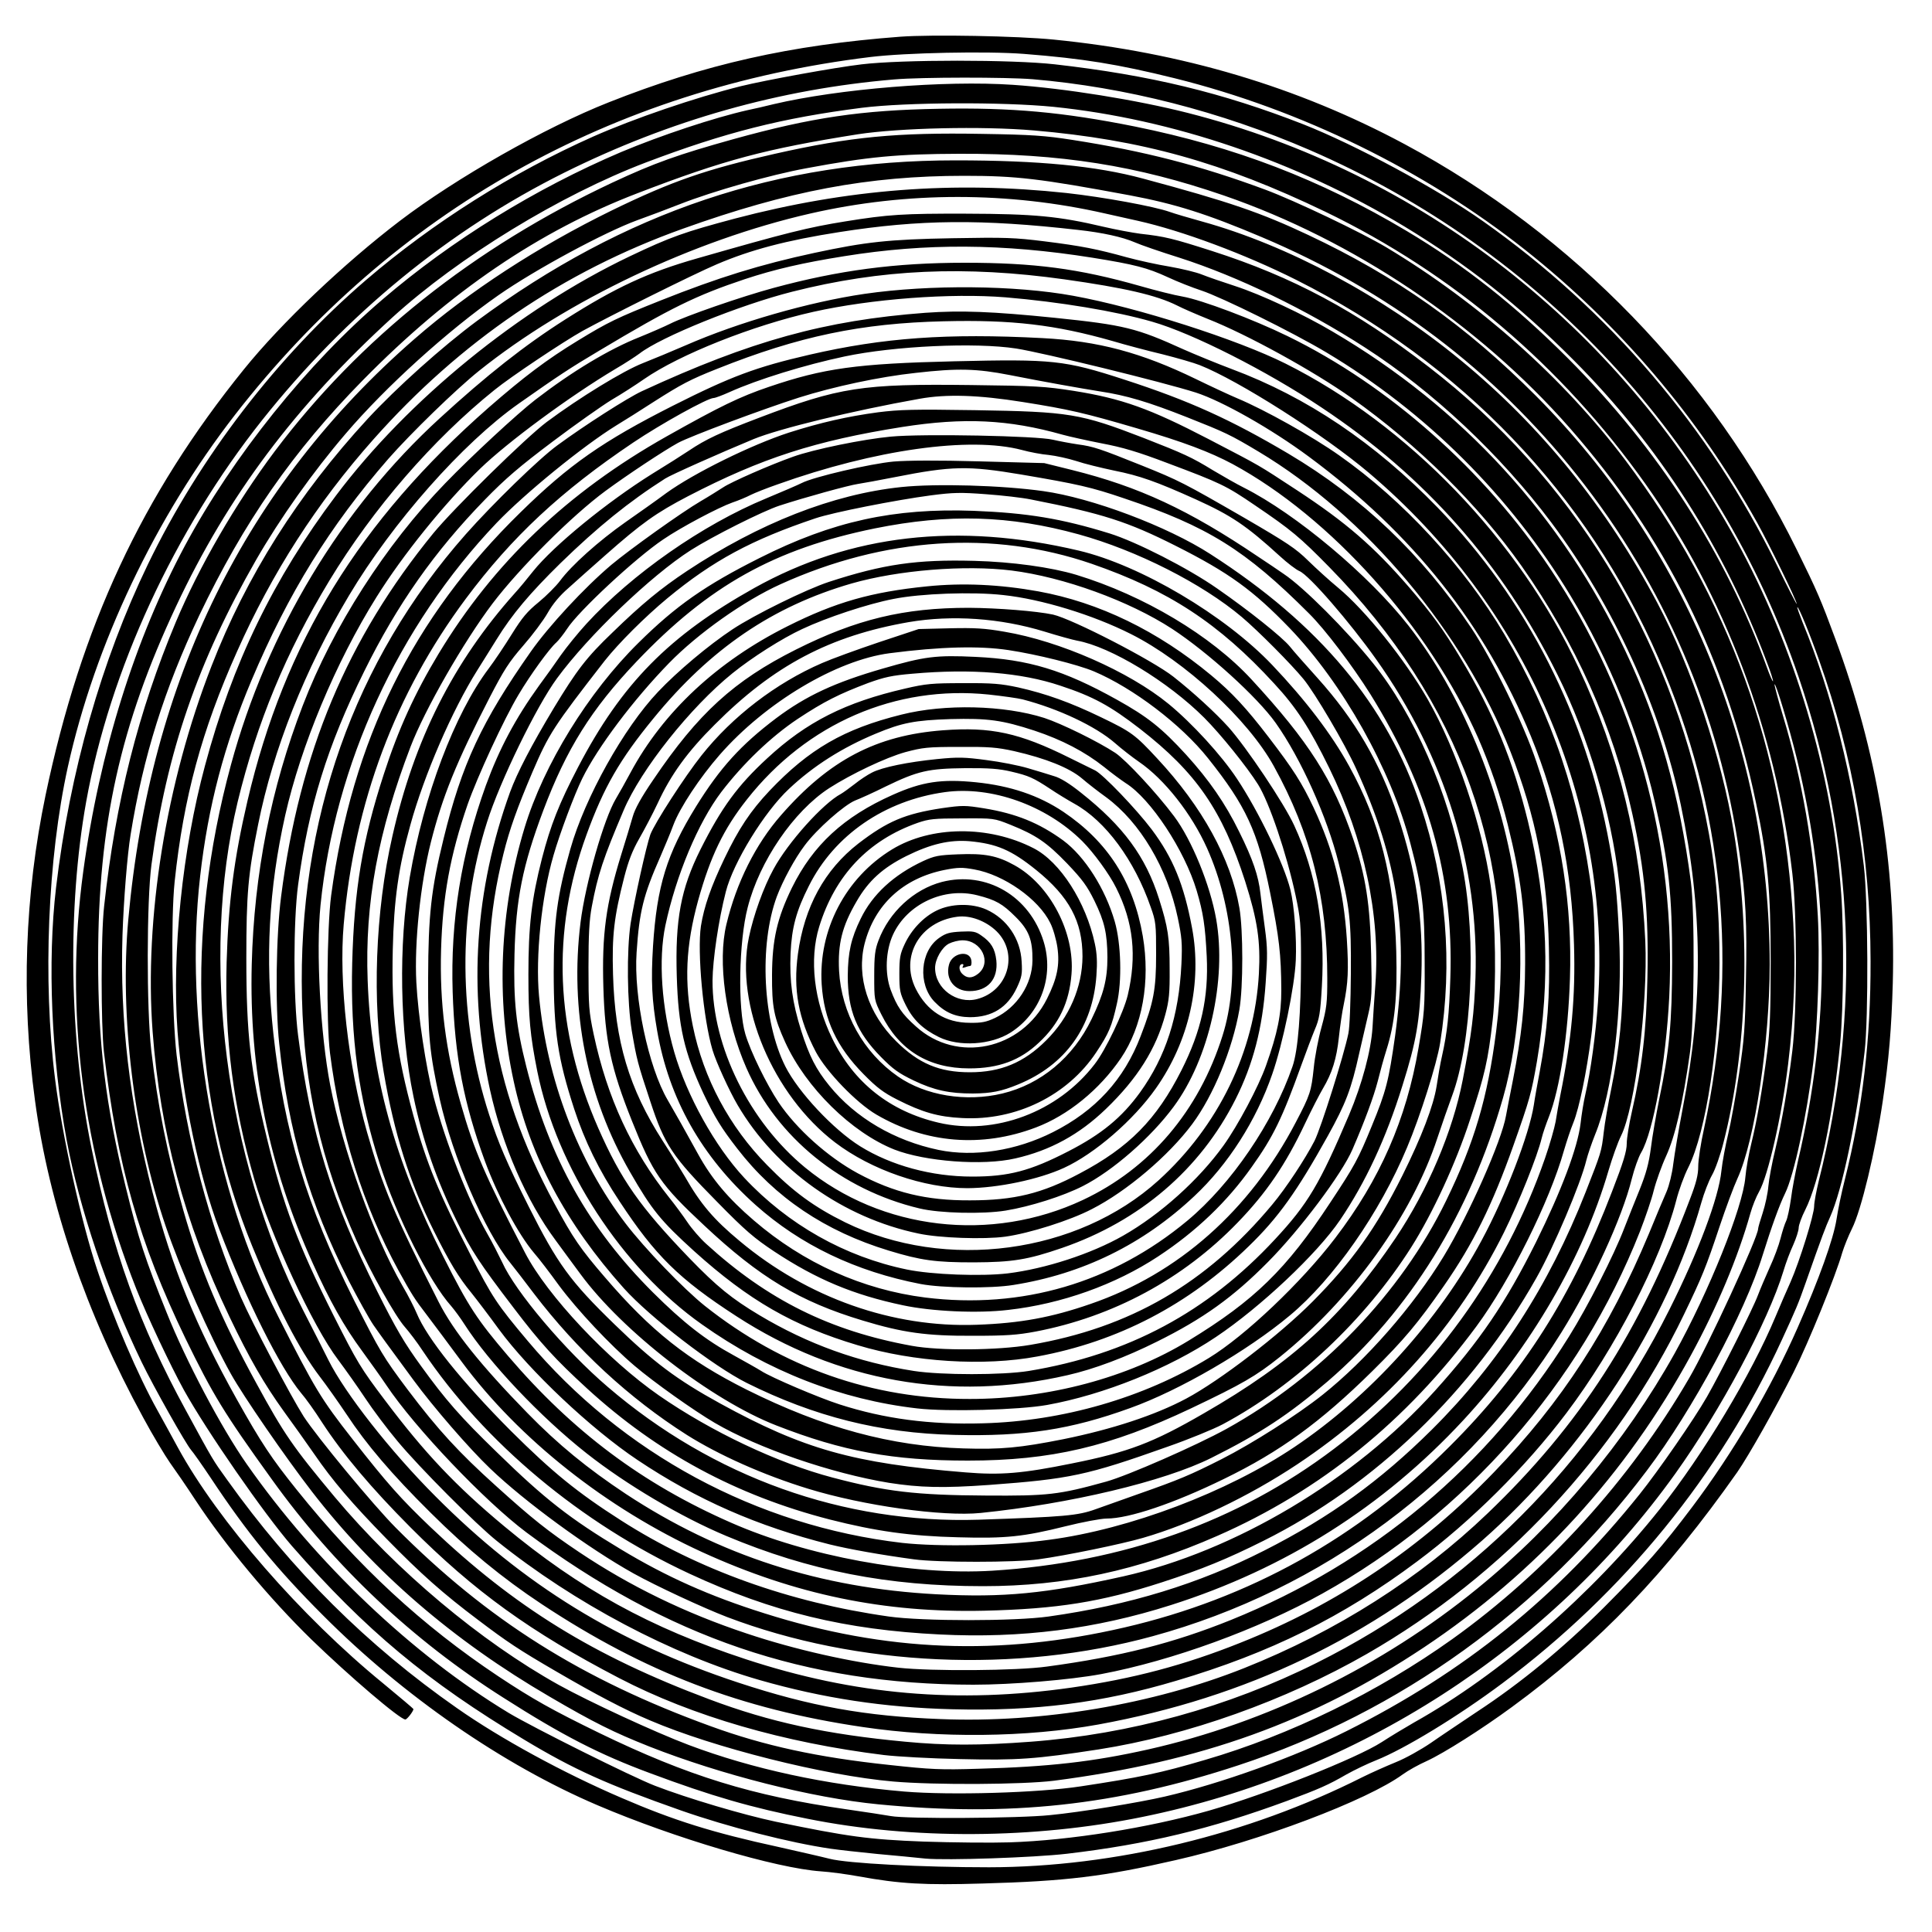<?xml version="1.0" encoding="UTF-8" standalone="yes"?>
<svg version="1.0" xmlns="http://www.w3.org/2000/svg" width="100mm" height="100mm" viewBox="0 0 1000 1000" preserveAspectRatio="xMidYMid meet">
  <g transform="translate(0,1000) scale(0.1,-0.1)" fill="#000000" stroke="none">
    <path d="M4660 9810 c-570 -43 -1013 -143 -1510 -340 -329 -130 -787 -390
-1080 -613 -290 -221 -614 -529 -807 -768 -529 -654 -844 -1331 -1027 -2204
-108 -517 -127 -1053 -55 -1580 72 -539 265 -1102 560 -1642 50 -93 113 -197
138 -233 26 -36 86 -123 133 -195 156 -237 383 -509 599 -720 196 -190 459
-415 487 -415 9 0 42 43 42 54 0 2 -71 62 -157 133 -425 347 -854 840 -1061
1218 -33 61 -81 148 -107 195 -99 177 -228 476 -311 725 -83 247 -182 695
-219 990 -64 510 -38 1142 66 1615 140 634 453 1292 867 1825 817 1051 1948
1687 3288 1850 180 22 602 31 794 16 306 -24 485 -53 780 -126 655 -163 1295
-477 1815 -889 491 -389 895 -865 1200 -1411 64 -115 205 -405 205 -421 0 -5
-47 86 -103 201 -351 715 -867 1318 -1521 1780 -241 170 -662 396 -931 502
-417 163 -792 254 -1285 310 -220 25 -794 25 -1000 0 -138 -16 -499 -82 -625
-113 -237 -59 -555 -168 -765 -261 -418 -186 -830 -446 -1175 -742 -461 -396
-861 -917 -1129 -1471 -241 -499 -405 -1076 -476 -1675 -45 -381 -24 -878 55
-1306 67 -358 208 -776 388 -1149 63 -130 229 -424 256 -455 10 -11 56 -76
102 -145 188 -284 343 -473 580 -710 415 -417 932 -775 1422 -984 398 -170
926 -326 1155 -342 48 -3 136 -15 196 -26 215 -39 341 -46 642 -37 432 12 628
36 999 121 436 99 991 309 1176 444 26 19 81 50 124 69 89 41 283 164 440 279
452 331 799 693 1167 1216 60 87 198 331 293 520 76 151 217 498 250 615 10
33 33 90 51 126 48 96 120 396 159 659 32 218 45 372 52 610 16 621 -80 1196
-298 1785 -74 200 -93 245 -199 460 -437 888 -1154 1629 -2030 2099 -554 297
-1153 475 -1815 541 -190 19 -633 27 -795 15z m685 -220 c480 -41 971 -166
1435 -367 1198 -520 2114 -1507 2530 -2728 288 -848 324 -1735 104 -2607 -13
-53 -24 -112 -24 -131 0 -44 -75 -285 -122 -392 -20 -44 -55 -125 -78 -180
-125 -299 -374 -713 -598 -995 -353 -444 -829 -857 -1272 -1105 -47 -27 -122
-72 -168 -102 -128 -83 -599 -270 -895 -355 -313 -89 -720 -154 -1032 -164
-93 -3 -294 -1 -445 4 -284 11 -388 25 -765 103 -166 35 -454 120 -625 186
-117 45 -632 302 -757 377 -499 302 -997 775 -1356 1288 -131 187 -315 535
-414 783 -111 275 -147 385 -212 650 -105 428 -144 746 -143 1185 0 692 115
1208 404 1823 268 571 616 1035 1119 1494 344 313 870 634 1312 802 411 156
704 230 1117 283 230 29 731 31 993 5 615 -63 1256 -281 1816 -619 328 -199
592 -407 876 -692 441 -442 779 -970 999 -1560 21 -54 35 -100 33 -102 -2 -3
-17 31 -32 73 -213 588 -561 1129 -1030 1599 -275 275 -533 479 -835 659 -448
267 -888 435 -1405 540 -374 75 -639 99 -1015 92 -401 -7 -659 -45 -1063 -157
-287 -80 -409 -123 -627 -225 -716 -336 -1309 -807 -1748 -1391 -203 -271
-391 -596 -512 -884 -194 -463 -312 -929 -371 -1470 -17 -149 -17 -613 -1
-755 68 -586 182 -986 422 -1483 142 -291 198 -384 449 -732 322 -448 726
-829 1196 -1127 307 -196 498 -294 760 -391 319 -119 523 -178 815 -236 543
-109 1174 -105 1735 10 1109 226 2106 869 2756 1776 234 327 481 789 560 1049
12 41 35 102 51 136 15 34 28 74 28 88 0 14 15 56 34 93 72 143 145 492 181
867 17 184 20 562 5 770 -45 622 -242 1282 -547 1835 -607 1101 -1630 1898
-2833 2205 -266 68 -641 128 -908 146 -353 24 -901 -21 -1237 -100 -44 -11
-105 -25 -135 -31 -173 -39 -448 -130 -655 -217 -442 -188 -877 -456 -1234
-762 -391 -334 -774 -811 -1024 -1276 -259 -484 -442 -1068 -526 -1685 -98
-718 -4 -1457 274 -2160 55 -139 177 -398 247 -525 119 -214 415 -641 559
-807 382 -436 697 -699 1203 -1003 258 -155 425 -230 811 -366 243 -85 562
-167 775 -198 41 -6 149 -18 240 -27 91 -8 203 -19 250 -24 109 -10 559 5 732
25 416 49 744 128 1138 273 167 62 215 83 310 138 41 23 110 56 153 73 146 58
424 227 654 399 629 470 1124 1077 1446 1777 74 161 84 184 123 295 86 245
103 289 127 342 62 139 136 490 178 853 21 176 18 784 -4 965 -56 458 -166
893 -317 1259 -16 41 -29 76 -27 78 6 5 64 -136 113 -275 176 -495 265 -1013
266 -1556 1 -405 -41 -764 -133 -1131 -17 -66 -36 -158 -43 -205 -16 -103 -90
-309 -201 -561 -139 -316 -334 -647 -546 -929 -157 -208 -239 -301 -458 -521
-211 -210 -429 -390 -656 -539 -82 -55 -190 -127 -240 -162 -50 -34 -130 -79
-180 -99 -49 -20 -128 -55 -174 -78 -591 -298 -1283 -465 -1931 -466 -347 0
-733 20 -826 44 -43 11 -162 38 -264 61 -340 74 -542 137 -815 255 -298 128
-625 306 -850 464 -464 324 -854 712 -1189 1181 -75 104 -71 97 -214 360 -240
439 -380 828 -488 1355 -116 564 -126 1249 -28 1795 122 679 456 1403 912
1977 435 547 964 981 1562 1279 547 272 1116 433 1710 483 141 12 577 12 715
1z m5 -265 c559 -48 978 -165 1510 -421 660 -319 1224 -798 1657 -1409 409
-576 674 -1279 760 -2015 25 -213 25 -711 0 -920 -24 -194 -52 -356 -88 -509
-17 -69 -33 -155 -36 -191 -3 -36 -16 -97 -29 -137 -13 -39 -24 -77 -24 -83 0
-44 -260 -608 -358 -775 -306 -526 -736 -999 -1225 -1349 -384 -274 -840 -497
-1279 -625 -234 -69 -340 -91 -643 -137 -222 -34 -676 -47 -915 -27 -407 35
-786 117 -1115 241 -175 66 -516 224 -673 311 -404 225 -838 589 -1159 972
-217 260 -262 325 -406 589 -183 334 -290 588 -378 895 -84 296 -133 541 -166
828 -25 215 -24 775 1 962 78 581 240 1050 541 1576 123 214 295 457 464 654
207 243 530 535 791 717 192 134 551 327 718 388 59 21 159 59 223 84 171 67
467 151 652 185 321 60 474 74 792 75 525 2 920 -61 1370 -216 670 -231 1318
-666 1788 -1201 497 -566 809 -1191 966 -1942 61 -289 76 -455 76 -820 0 -257
-4 -361 -18 -470 -25 -193 -52 -351 -82 -473 -14 -57 -28 -136 -31 -175 -13
-156 -189 -593 -366 -912 -257 -460 -612 -884 -1021 -1217 -492 -402 -1091
-695 -1704 -833 -286 -64 -514 -90 -878 -100 -196 -6 -246 -4 -465 20 -367 39
-644 99 -921 200 -669 243 -1155 549 -1631 1028 -118 119 -407 469 -476 575
-68 107 -267 484 -325 617 -162 372 -281 820 -333 1255 -24 209 -30 707 -10
897 46 435 140 782 323 1191 182 409 412 767 706 1098 450 507 980 868 1601
1090 546 196 962 274 1456 274 271 0 390 -14 858 -101 234 -44 399 -96 682
-216 656 -277 1201 -689 1633 -1233 453 -571 736 -1231 841 -1960 32 -222 39
-358 33 -648 -4 -253 -9 -311 -36 -492 -17 -113 -42 -252 -56 -310 -14 -58
-30 -143 -35 -190 -14 -140 -119 -419 -270 -720 -399 -797 -1032 -1431 -1825
-1827 -458 -229 -965 -369 -1478 -408 -267 -20 -442 -20 -652 0 -406 38 -699
101 -1015 220 -598 224 -1007 477 -1440 889 -155 148 -225 226 -407 459 -162
207 -193 258 -383 633 -333 652 -489 1538 -404 2279 41 362 125 680 266 1014
190 450 404 797 708 1146 114 130 350 360 470 456 454 364 1110 676 1715 814
499 114 1025 114 1525 0 58 -13 134 -30 170 -38 228 -51 553 -172 820 -306
858 -432 1503 -1106 1874 -1957 339 -778 418 -1595 236 -2436 -17 -75 -30
-163 -30 -195 0 -44 -10 -85 -44 -173 -262 -691 -569 -1166 -1046 -1623 -352
-337 -781 -610 -1260 -801 -472 -188 -1047 -285 -1570 -264 -392 15 -676 66
-1049 189 -624 206 -1110 505 -1566 963 -235 235 -469 534 -555 706 -26 52
-85 169 -132 260 -402 785 -534 1813 -338 2629 100 412 250 774 475 1146 226
373 536 731 855 987 85 69 355 249 455 305 138 76 577 295 695 345 175 75 360
124 636 167 415 65 734 68 1234 11 128 -14 230 -37 293 -64 29 -13 133 -49
232 -80 302 -97 654 -267 959 -464 354 -228 701 -554 966 -907 322 -430 566
-962 670 -1462 114 -545 117 -1019 10 -1568 -21 -110 -43 -240 -49 -288 -6
-51 -21 -112 -35 -145 -14 -31 -55 -129 -91 -217 -206 -493 -451 -871 -802
-1235 -378 -392 -810 -683 -1313 -883 -290 -116 -555 -186 -874 -232 -589 -84
-1123 -38 -1686 147 -496 163 -858 362 -1250 688 -250 208 -412 379 -618 653
-124 164 -143 195 -266 439 -183 364 -261 571 -346 923 -84 346 -105 533 -105
925 0 335 9 435 61 692 78 390 242 803 470 1185 226 379 589 790 879 994 206
145 267 185 415 273 371 222 503 287 755 371 154 51 301 85 515 119 422 68
820 66 1285 -8 218 -35 284 -52 390 -101 49 -23 128 -54 174 -69 103 -34 470
-215 646 -320 517 -309 953 -743 1265 -1261 199 -329 354 -711 435 -1065 73
-320 90 -477 90 -830 -1 -316 -14 -457 -67 -710 -16 -80 -36 -193 -43 -252
-11 -82 -25 -132 -58 -215 -24 -59 -61 -151 -81 -203 -52 -136 -188 -403 -285
-558 -416 -668 -1015 -1170 -1750 -1467 -298 -120 -573 -190 -951 -241 -156
-22 -599 -25 -770 -6 -240 27 -534 93 -785 177 -319 106 -604 245 -867 421
-164 110 -243 173 -430 342 -193 174 -300 290 -457 498 -129 172 -143 197
-279 465 -245 488 -361 872 -417 1378 -43 393 -24 750 61 1130 81 360 262 794
473 1131 136 218 350 483 535 663 143 139 466 377 701 517 50 29 106 66 125
80 110 86 521 252 790 320 461 117 895 136 1410 64 312 -44 476 -82 582 -135
31 -16 103 -47 160 -70 205 -81 548 -270 744 -409 343 -243 657 -554 880 -870
278 -395 474 -832 573 -1283 64 -288 85 -517 78 -846 -5 -275 -28 -467 -81
-698 -14 -61 -26 -134 -26 -162 0 -39 -17 -96 -76 -248 -208 -543 -461 -941
-839 -1318 -475 -475 -1038 -789 -1686 -939 -645 -149 -1234 -126 -1864 74
-283 89 -508 190 -740 330 -266 160 -395 261 -639 499 -194 188 -269 274 -397
451 -85 117 -129 191 -226 385 -237 472 -344 816 -410 1325 -25 191 -25 595 0
780 54 405 151 718 342 1105 170 345 364 621 625 889 106 109 181 173 350 300
118 89 256 186 305 216 50 29 126 78 169 108 183 127 563 278 876 348 300 67
709 98 995 75 276 -23 572 -72 758 -126 210 -60 594 -255 877 -444 540 -359
937 -810 1222 -1384 160 -322 278 -718 317 -1062 21 -190 24 -237 22 -450 -1
-248 -19 -423 -61 -630 -16 -77 -34 -178 -39 -225 -12 -103 -13 -104 -94 -311
-191 -485 -448 -883 -796 -1229 -267 -265 -527 -453 -866 -625 -340 -173 -699
-283 -1117 -342 -175 -25 -652 -25 -828 0 -515 73 -988 243 -1385 497 -227
145 -356 250 -571 464 -254 255 -433 478 -487 608 -12 29 -45 94 -74 143 -149
259 -309 703 -374 1039 -51 265 -74 691 -50 931 74 730 403 1444 911 1978 145
152 448 399 620 505 41 25 129 80 195 123 141 90 188 115 327 170 423 169 746
236 1171 246 356 9 580 -18 875 -102 67 -20 184 -51 260 -69 75 -19 162 -44
192 -56 200 -79 642 -360 875 -557 816 -691 1256 -1708 1186 -2741 -12 -169
-37 -354 -66 -480 -8 -34 -19 -101 -24 -147 -15 -125 -99 -348 -231 -615 -158
-316 -289 -509 -523 -769 -417 -462 -1035 -830 -1612 -960 -404 -90 -621 -111
-967 -93 -602 32 -1125 201 -1608 519 -199 132 -351 256 -510 419 -243 249
-382 423 -459 574 -232 457 -290 596 -371 879 -98 344 -147 779 -121 1076 55
631 267 1196 632 1686 240 322 493 557 866 808 144 97 386 231 417 231 8 0 45
14 83 31 144 65 391 141 595 184 255 54 675 74 888 41 140 -22 757 -173 930
-228 136 -44 391 -188 585 -332 539 -399 912 -870 1149 -1447 140 -344 212
-688 223 -1079 8 -267 -12 -488 -71 -780 -8 -41 -19 -102 -24 -135 -6 -33 -30
-118 -55 -190 -209 -602 -587 -1123 -1092 -1504 -498 -377 -1094 -589 -1770
-631 -414 -25 -957 75 -1352 249 -458 201 -818 471 -1152 861 -162 190 -205
255 -336 515 -254 502 -374 941 -392 1430 -15 401 53 768 222 1210 73 191 275
544 425 742 139 183 410 454 584 582 114 84 303 209 376 249 65 35 440 175
625 234 180 57 418 108 605 128 218 25 316 22 485 -11 182 -36 369 -69 469
-85 134 -20 249 -54 451 -134 197 -78 223 -90 370 -178 555 -332 1060 -934
1303 -1552 132 -337 191 -635 199 -1015 6 -256 -7 -424 -48 -645 -11 -58 -25
-134 -30 -170 -24 -153 -147 -472 -270 -700 -223 -415 -578 -807 -968 -1069
-348 -234 -854 -426 -1271 -481 -225 -31 -571 -37 -760 -16 -754 88 -1449 463
-1939 1046 -159 189 -183 225 -298 450 -161 312 -226 471 -293 715 -89 324
-115 532 -107 860 6 259 29 422 91 645 71 258 216 593 346 800 30 47 74 119
100 160 80 130 173 240 331 395 192 187 355 319 542 438 27 18 283 132 457
204 131 54 511 147 860 209 139 25 304 20 535 -17 239 -38 317 -56 590 -136
240 -70 379 -123 495 -185 508 -275 1017 -843 1271 -1418 63 -145 115 -296
153 -448 69 -277 91 -450 90 -722 -1 -214 -18 -369 -63 -600 -16 -80 -32 -163
-36 -185 -22 -129 -192 -512 -322 -727 -158 -260 -403 -539 -628 -718 -131
-104 -362 -251 -521 -332 -164 -83 -221 -107 -429 -180 -77 -27 -178 -63 -225
-80 -92 -33 -160 -39 -605 -54 -698 -22 -1375 220 -1920 688 -220 188 -478
493 -546 645 -18 37 -51 103 -76 146 -101 178 -217 475 -279 711 -40 153 -80
420 -89 591 -11 205 21 510 75 725 60 237 132 415 303 747 75 145 101 186 175
271 48 55 105 131 127 170 26 46 63 90 107 128 36 33 122 109 191 170 188 166
262 219 429 306 380 197 659 287 1108 358 319 50 550 39 830 -40 36 -10 127
-30 203 -45 106 -20 185 -43 340 -102 275 -103 304 -117 452 -218 189 -128
233 -165 386 -321 678 -691 977 -1523 863 -2402 -44 -344 -113 -577 -259 -877
-233 -479 -648 -910 -1137 -1181 -156 -86 -511 -242 -623 -273 -245 -68 -301
-74 -620 -72 -366 2 -522 21 -795 93 -285 75 -629 238 -899 425 -265 184 -579
518 -693 738 -210 404 -264 530 -333 772 -79 275 -110 523 -102 798 8 275 47
489 137 750 50 143 189 445 265 571 60 101 159 238 195 269 12 11 37 43 55 70
57 90 356 368 498 463 92 63 287 166 358 191 30 10 73 28 94 39 22 11 85 36
140 55 503 180 996 249 1264 178 40 -11 103 -23 140 -26 36 -4 100 -18 141
-31 41 -14 131 -36 198 -50 130 -26 216 -56 422 -149 183 -83 261 -135 435
-294 38 -35 84 -70 101 -77 50 -21 259 -262 398 -458 355 -500 532 -1071 513
-1646 -7 -188 -19 -286 -66 -530 -52 -267 -180 -568 -348 -819 -272 -403 -531
-641 -993 -907 -263 -152 -388 -200 -683 -259 -256 -52 -368 -61 -550 -46
-580 47 -838 120 -1270 357 -224 123 -345 214 -546 409 -230 223 -296 314
-445 611 -113 226 -156 326 -204 474 -160 492 -164 1036 -11 1515 66 210 257
602 362 744 162 221 487 532 692 663 113 72 374 203 460 231 132 43 357 105
405 112 25 4 110 19 190 35 298 59 381 60 655 14 294 -50 362 -65 535 -124
431 -145 625 -265 955 -595 84 -83 225 -270 318 -418 301 -484 431 -944 414
-1467 -6 -191 -16 -284 -43 -405 -9 -38 -21 -109 -28 -156 -16 -102 -78 -264
-177 -463 -137 -274 -261 -447 -464 -652 -174 -175 -481 -410 -655 -503 -161
-86 -384 -159 -635 -210 -226 -45 -325 -54 -518 -48 -375 11 -727 107 -1122
304 -305 153 -496 304 -735 583 -125 145 -165 203 -259 378 -335 617 -420
1197 -265 1813 31 126 72 240 150 423 85 198 108 234 374 576 72 91 208 227
325 324 236 195 435 302 765 413 91 31 417 95 598 119 115 15 154 16 285 6 84
-6 188 -18 232 -27 372 -73 502 -115 750 -240 276 -139 401 -230 591 -427 275
-287 522 -727 624 -1113 62 -233 74 -336 74 -615 1 -243 -1 -264 -32 -445 -63
-369 -199 -679 -430 -982 -175 -230 -468 -508 -655 -622 -338 -206 -756 -327
-1169 -338 -275 -8 -510 23 -743 98 -106 34 -355 140 -405 173 -19 12 -83 48
-141 80 -147 80 -261 169 -419 326 -332 331 -536 694 -656 1170 -53 210 -67
340 -61 580 7 286 42 460 149 745 120 319 249 525 483 771 374 393 714 583
1233 689 382 77 697 68 1056 -31 300 -83 638 -254 844 -428 85 -72 255 -243
319 -321 59 -72 213 -333 272 -463 220 -481 274 -856 202 -1384 -33 -232 -46
-285 -121 -467 -70 -171 -88 -204 -215 -396 -227 -345 -392 -506 -731 -713
-315 -193 -728 -303 -1134 -303 -505 -1 -970 163 -1372 482 -110 88 -312 298
-409 425 -248 325 -409 747 -449 1179 -19 204 13 516 75 728 32 112 109 317
149 398 79 161 265 408 449 597 150 154 389 323 577 408 538 244 1101 281
1610 106 399 -138 659 -308 946 -621 114 -123 182 -228 284 -436 181 -370 265
-762 239 -1120 -5 -66 -12 -167 -15 -225 -8 -119 -53 -289 -121 -450 -153
-360 -213 -461 -384 -645 -350 -377 -760 -596 -1274 -681 -137 -22 -452 -22
-595 0 -288 45 -549 139 -800 289 -142 85 -219 147 -362 295 -255 265 -353
404 -471 672 -224 510 -245 1016 -61 1520 89 245 172 389 345 600 296 363 619
582 1027 700 241 69 586 97 828 67 270 -34 608 -157 831 -302 186 -122 441
-353 536 -487 131 -185 266 -486 326 -726 57 -226 65 -294 63 -572 -1 -143 -6
-279 -13 -310 -23 -112 -141 -487 -175 -555 -48 -93 -147 -244 -219 -330 -340
-408 -736 -638 -1252 -726 -170 -29 -471 -31 -613 -5 -424 77 -747 238 -1065
528 -31 28 -75 79 -97 112 -23 34 -65 91 -94 127 -195 245 -321 517 -391 845
-25 118 -27 147 -27 349 0 166 4 243 17 312 31 165 59 250 165 499 89 211 346
534 563 709 100 81 257 181 361 229 125 59 338 130 473 156 140 28 408 38 568
20 197 -21 463 -102 661 -202 279 -140 606 -442 739 -683 193 -350 277 -685
277 -1100 0 -124 -3 -153 -30 -252 -17 -61 -35 -156 -40 -210 -13 -122 -18
-139 -93 -282 -238 -456 -608 -784 -1062 -940 -202 -70 -363 -100 -590 -108
-435 -16 -874 139 -1226 433 -135 112 -203 192 -284 334 -18 30 -69 114 -115
185 -174 271 -247 515 -257 861 -6 202 5 297 58 504 22 85 42 137 78 200 27
47 70 129 95 182 68 148 154 267 296 408 305 306 596 459 1004 530 224 38 473
21 702 -49 71 -22 147 -43 169 -47 173 -31 471 -212 658 -399 85 -85 222 -255
279 -346 58 -93 147 -356 194 -574 25 -118 28 -149 28 -335 0 -272 -15 -466
-44 -550 -100 -290 -316 -608 -544 -798 -387 -322 -857 -460 -1357 -398 -324
41 -630 178 -887 399 -133 114 -218 215 -288 342 -34 61 -74 133 -90 162 -16
28 -47 82 -68 119 -100 171 -177 535 -161 764 14 212 35 297 123 496 21 49 52
122 67 163 34 91 137 246 240 364 237 271 604 490 880 526 262 34 465 39 616
16 145 -22 355 -74 441 -110 203 -86 452 -275 591 -450 196 -246 257 -377 321
-695 47 -232 57 -319 58 -505 0 -126 -19 -221 -79 -390 -39 -110 -146 -311
-220 -414 -128 -178 -327 -357 -520 -467 -165 -94 -402 -171 -597 -195 -136
-16 -391 -7 -522 20 -320 66 -615 232 -842 475 -151 162 -297 425 -362 650
-66 229 -83 480 -46 656 55 259 170 533 289 690 114 149 258 287 396 379 136
90 214 129 365 186 83 30 122 39 230 48 302 27 562 6 764 -62 170 -56 258
-104 412 -223 292 -227 426 -421 545 -790 64 -202 80 -310 71 -478 -22 -403
-210 -789 -520 -1070 -420 -380 -1102 -471 -1621 -217 -162 80 -270 159 -404
296 -196 199 -330 450 -385 721 -46 225 -37 415 28 651 63 226 131 368 252
521 310 394 770 593 1252 543 73 -8 152 -19 175 -25 185 -48 378 -139 478
-226 35 -31 91 -74 124 -97 132 -90 273 -269 353 -448 137 -307 169 -688 80
-969 -123 -391 -375 -687 -723 -851 -475 -223 -1042 -157 -1438 168 -288 237
-480 625 -479 968 1 107 31 313 69 460 38 150 199 413 327 532 125 118 276
214 450 286 134 56 201 69 385 75 194 5 268 -5 436 -60 141 -47 259 -108 360
-188 39 -32 90 -69 111 -83 130 -81 305 -347 368 -557 34 -115 44 -181 52
-340 10 -213 -28 -386 -131 -590 -129 -255 -271 -399 -527 -534 -195 -104
-339 -139 -568 -139 -226 -1 -394 40 -580 140 -155 84 -317 229 -410 367 -63
95 -144 260 -172 353 -40 133 -34 480 12 656 61 240 238 498 421 617 115 74
294 159 395 187 90 24 115 27 279 27 154 1 195 -2 285 -22 162 -37 285 -86
350 -141 30 -26 87 -70 126 -98 175 -129 316 -366 370 -623 21 -100 24 -132
19 -240 -13 -269 -81 -479 -214 -664 -95 -131 -200 -217 -371 -305 -198 -102
-309 -131 -498 -131 -210 0 -419 57 -580 157 -138 86 -320 280 -387 413 -117
232 -137 629 -44 880 31 82 93 197 144 264 62 84 205 210 262 233 26 10 97 42
157 72 167 81 221 93 411 95 125 1 177 -3 240 -18 90 -21 114 -32 202 -90 34
-23 90 -57 124 -76 161 -89 311 -292 395 -535 27 -75 28 -90 28 -245 0 -183
-13 -249 -80 -423 -86 -225 -234 -386 -454 -497 -190 -96 -408 -130 -592 -92
-229 48 -430 166 -565 332 -70 86 -104 153 -146 285 -46 146 -61 255 -55 401
6 132 29 219 95 349 131 262 392 442 704 485 240 33 524 -68 711 -254 58 -58
140 -170 175 -241 90 -179 108 -353 60 -557 -22 -89 -114 -283 -171 -356 -190
-248 -518 -371 -808 -303 -252 59 -439 207 -551 437 -94 192 -119 408 -67 577
82 266 254 448 510 538 58 20 84 23 230 23 165 1 165 1 250 -33 132 -53 189
-92 293 -200 80 -84 104 -117 142 -194 52 -107 66 -168 67 -292 0 -114 -20
-192 -82 -320 -96 -199 -263 -337 -462 -385 -188 -45 -397 -11 -540 88 -179
124 -293 328 -305 547 -7 139 15 230 91 360 61 106 135 173 257 234 127 63
224 85 326 77 141 -13 217 -45 346 -149 171 -138 240 -266 240 -448 -1 -158
-68 -315 -188 -434 -115 -115 -235 -165 -395 -165 -158 0 -265 45 -381 160
-146 144 -207 335 -164 505 52 203 200 339 413 382 71 14 93 14 154 3 154 -27
334 -154 394 -277 15 -29 31 -86 37 -126 13 -92 -1 -161 -54 -267 -133 -265
-466 -335 -678 -143 -73 65 -99 104 -131 190 -31 85 -26 202 12 285 73 159
264 248 437 204 95 -24 130 -44 197 -111 70 -69 89 -120 88 -226 -1 -123 -80
-244 -194 -298 -45 -21 -69 -26 -130 -25 -127 0 -222 61 -280 176 -83 167 21
348 215 373 67 9 149 -22 204 -76 115 -115 59 -308 -101 -350 -106 -28 -218
54 -218 161 0 45 35 107 72 126 18 9 49 17 70 17 99 0 153 -116 81 -173 -32
-25 -58 -25 -83 0 -19 19 -18 50 2 50 5 0 6 -5 2 -12 -5 -8 -2 -9 10 -5 10 4
22 7 27 7 6 0 9 12 7 27 -7 58 -100 42 -116 -20 -20 -75 28 -137 106 -137 95
0 149 62 139 159 -7 61 -27 94 -78 129 -29 21 -44 23 -105 20 -58 -3 -78 -8
-112 -32 -100 -69 -112 -241 -25 -331 54 -56 108 -79 183 -80 115 0 195 50
243 152 26 56 29 72 25 136 -6 118 -76 221 -182 269 -76 34 -183 32 -258 -5
-68 -33 -131 -99 -166 -175 -23 -49 -27 -70 -27 -152 0 -87 3 -101 33 -162 37
-75 87 -124 172 -166 104 -51 268 -41 370 23 156 99 227 291 172 471 -72 236
-297 368 -527 309 -145 -38 -273 -156 -328 -303 -18 -47 -22 -79 -22 -183 0
-124 0 -126 37 -200 92 -185 244 -279 455 -279 152 0 263 41 361 134 104 97
156 207 168 353 18 216 -112 464 -296 565 -88 49 -154 62 -292 56 -101 -4
-121 -8 -180 -35 -152 -71 -262 -172 -323 -298 -50 -102 -66 -174 -67 -296 0
-179 46 -292 172 -420 62 -63 91 -84 170 -122 105 -50 183 -67 306 -67 94 1
147 11 234 47 244 100 386 297 405 563 5 69 3 114 -8 165 -46 216 -180 425
-318 495 -232 119 -530 116 -731 -6 -242 -147 -383 -418 -365 -699 12 -183 78
-324 217 -465 69 -70 102 -95 175 -132 128 -65 211 -89 335 -95 279 -15 546
117 694 340 66 99 81 136 107 252 27 117 22 310 -11 425 -49 170 -155 337
-267 420 -125 91 -244 139 -409 166 -99 16 -112 16 -218 1 -192 -29 -283 -68
-433 -183 -175 -136 -280 -328 -313 -572 -25 -184 2 -333 93 -507 54 -102 209
-263 313 -324 255 -149 545 -173 825 -67 167 63 330 196 441 359 111 164 153
397 113 632 -49 282 -181 488 -411 643 -127 85 -274 135 -453 153 -178 18
-278 3 -430 -65 -254 -113 -413 -260 -522 -481 -76 -156 -102 -267 -103 -450
-1 -167 10 -221 68 -349 108 -237 344 -468 565 -556 159 -62 458 -85 626 -46
181 41 332 124 469 256 164 158 260 311 308 490 19 71 23 110 22 235 0 160 -8
215 -55 363 -69 218 -184 375 -404 549 -60 48 -107 77 -140 86 -27 9 -88 27
-135 41 -47 14 -143 33 -215 42 -113 15 -145 16 -255 5 -149 -15 -284 -42
-337 -70 -22 -11 -62 -37 -89 -59 -27 -21 -59 -44 -71 -51 -93 -49 -275 -252
-349 -389 -52 -94 -105 -242 -128 -355 -72 -349 124 -814 446 -1060 188 -143
461 -237 686 -237 157 1 368 45 499 105 159 73 360 247 476 412 172 244 240
548 187 830 -42 224 -98 362 -209 510 -80 106 -250 283 -292 305 -19 9 -79 39
-134 66 -259 129 -406 161 -655 142 -344 -26 -588 -154 -837 -439 -132 -150
-232 -351 -283 -565 -47 -193 -4 -500 103 -743 158 -360 493 -632 897 -728
104 -25 327 -30 445 -11 128 21 298 75 400 127 155 79 353 252 470 411 183
247 275 655 220 970 -31 177 -127 412 -218 533 -92 123 -248 290 -304 328 -90
59 -279 152 -368 181 -207 66 -515 74 -740 17 -297 -74 -477 -178 -682 -394
-99 -105 -160 -197 -234 -352 -69 -144 -105 -248 -121 -348 -20 -134 12 -481
60 -642 18 -61 87 -212 130 -285 196 -334 547 -584 937 -665 107 -23 337 -31
448 -16 123 17 334 83 449 143 180 92 397 276 519 440 110 148 208 387 244
592 20 117 20 413 0 527 -44 254 -192 523 -426 774 -113 122 -133 137 -289
212 -161 78 -288 123 -430 155 -89 19 -132 23 -285 22 -160 0 -193 -3 -300
-28 -309 -71 -510 -172 -714 -361 -153 -141 -236 -254 -345 -471 -102 -204
-132 -363 -123 -659 8 -259 38 -390 138 -605 59 -124 92 -178 175 -285 196
-254 455 -428 784 -528 167 -51 242 -61 440 -61 200 1 278 13 458 75 402 139
714 406 897 769 91 181 140 368 156 602 10 141 10 181 -4 284 -9 65 -19 146
-23 179 -10 91 -39 177 -110 320 -72 147 -156 268 -274 398 -127 139 -200 197
-360 286 -275 153 -456 208 -730 221 -206 10 -265 2 -479 -60 -250 -72 -398
-141 -553 -257 -183 -138 -291 -257 -415 -457 -152 -246 -203 -412 -223 -723
-11 -178 -6 -280 21 -436 61 -354 231 -655 510 -904 232 -207 518 -344 854
-409 110 -21 363 -24 480 -5 359 57 671 210 937 460 175 164 320 391 403 631
55 158 116 452 122 590 5 113 -8 284 -28 365 -33 133 -165 407 -277 575 -80
121 -231 286 -354 387 -204 167 -563 325 -848 373 -102 18 -155 21 -285 18
l-160 -4 -205 -68 c-113 -38 -245 -86 -295 -108 -238 -103 -464 -276 -624
-478 -86 -108 -243 -351 -265 -410 -21 -59 -83 -339 -102 -460 -21 -143 -18
-408 6 -555 26 -151 29 -164 97 -369 73 -222 113 -282 345 -517 146 -149 192
-188 296 -257 218 -144 409 -224 665 -278 150 -32 387 -43 546 -24 275 31 553
130 776 277 196 129 357 283 484 463 112 157 158 253 256 525 24 66 55 149 70
185 24 56 29 85 37 225 18 310 -29 585 -143 832 -52 114 -248 406 -341 510
-67 74 -180 178 -284 260 -106 84 -525 300 -624 322 -84 18 -285 34 -435 35
-337 0 -582 -59 -895 -216 -321 -161 -507 -331 -738 -673 -63 -92 -96 -152
-107 -192 -9 -32 -36 -121 -60 -198 -79 -256 -100 -411 -92 -684 8 -274 39
-421 148 -693 109 -273 148 -330 374 -541 288 -270 495 -394 820 -492 208 -63
330 -80 570 -79 174 0 230 4 326 22 401 77 763 272 1045 564 148 153 248 299
349 513 34 72 76 153 92 180 48 81 71 154 83 266 6 57 17 133 25 169 23 112
26 180 16 342 -17 253 -69 458 -172 678 -61 129 -105 198 -233 365 -114 149
-189 230 -296 319 -278 231 -582 378 -895 435 -200 36 -392 45 -577 26 -288
-29 -474 -82 -721 -206 -364 -182 -645 -444 -814 -759 -25 -47 -59 -107 -75
-134 -62 -103 -158 -439 -183 -639 -57 -457 32 -906 257 -1295 112 -195 158
-251 331 -408 283 -255 512 -387 847 -487 288 -87 653 -110 930 -58 417 77
783 268 1093 570 153 148 250 284 410 572 93 168 121 241 162 426 15 65 36
156 47 203 18 76 20 109 15 310 -5 257 -28 406 -93 598 -104 306 -229 503
-526 825 -209 227 -557 435 -908 542 -130 39 -331 67 -527 72 -298 8 -471 -17
-753 -109 -116 -38 -385 -170 -498 -245 -124 -82 -286 -218 -386 -324 -177
-186 -379 -548 -454 -814 -68 -239 -86 -374 -86 -635 0 -308 21 -449 106 -710
54 -165 127 -316 236 -480 183 -278 306 -400 604 -593 521 -338 1113 -443
1713 -305 137 31 302 93 464 174 238 118 394 230 573 411 167 168 383 456 438
583 65 150 110 273 131 353 11 45 31 118 45 162 44 139 57 274 51 510 -10 376
-85 672 -244 960 -91 165 -226 342 -398 523 -245 258 -683 517 -1001 592 -627
148 -1182 84 -1679 -193 -442 -247 -687 -495 -913 -928 -98 -188 -142 -299
-187 -473 -54 -211 -70 -349 -70 -601 0 -223 9 -314 46 -500 101 -500 437
-1017 852 -1310 341 -242 721 -390 1115 -435 156 -18 526 -8 672 18 294 53
633 190 874 352 230 154 523 430 642 605 132 195 238 422 323 696 72 229 90
333 98 570 10 291 -27 542 -123 829 -92 275 -220 494 -414 710 -62 69 -127
142 -144 164 -39 48 -213 187 -376 300 -150 105 -419 242 -557 285 -249 77
-425 106 -703 117 -414 15 -731 -54 -1108 -244 -281 -141 -433 -247 -627 -439
-260 -256 -491 -631 -590 -958 -129 -425 -149 -888 -56 -1312 84 -388 270
-736 570 -1071 136 -151 463 -403 636 -490 350 -174 689 -260 1075 -269 364
-9 601 27 910 139 254 91 607 296 826 479 226 188 466 532 607 870 68 161 154
433 171 540 66 413 32 833 -101 1229 -175 523 -522 938 -1088 1302 -223 144
-614 291 -865 326 -214 30 -554 40 -735 21 -354 -37 -736 -187 -1110 -435
-134 -89 -234 -171 -385 -318 -134 -128 -185 -195 -303 -390 -116 -193 -190
-335 -227 -436 -182 -503 -217 -1021 -104 -1540 63 -287 189 -577 340 -780 34
-47 92 -125 128 -174 218 -297 678 -653 1014 -784 343 -134 603 -182 992 -182
429 0 736 72 1154 270 267 127 336 167 460 266 372 299 683 730 816 1134 23
69 57 167 76 218 102 275 127 803 55 1178 -75 394 -252 798 -464 1061 -139
173 -360 394 -462 462 -27 19 -88 60 -135 91 -357 241 -615 361 -960 447
l-145 36 -335 9 c-216 6 -374 5 -445 -1 -119 -11 -413 -79 -475 -111 -20 -10
-103 -46 -185 -80 -329 -136 -694 -391 -930 -649 -44 -48 -103 -121 -132 -162
-28 -41 -79 -112 -113 -158 -122 -169 -206 -327 -275 -516 -128 -354 -184
-701 -172 -1070 11 -335 57 -575 168 -878 66 -178 171 -375 253 -472 24 -27
82 -103 129 -168 95 -128 265 -309 391 -416 101 -86 307 -232 416 -296 224
-131 603 -261 901 -310 160 -25 281 -28 519 -11 418 31 504 49 921 197 112 39
241 92 288 117 378 202 737 540 976 917 111 176 230 433 304 660 77 234 93
305 117 515 20 175 15 524 -10 695 -45 316 -176 702 -326 965 -120 209 -324
462 -464 578 -45 37 -114 100 -155 140 -64 63 -109 93 -331 222 -312 180 -337
193 -531 271 -217 87 -249 98 -331 109 -40 6 -98 17 -128 24 -79 20 -674 32
-840 16 -141 -13 -400 -66 -505 -104 -119 -42 -321 -131 -361 -158 -22 -14
-74 -47 -117 -72 -98 -57 -369 -251 -462 -329 -140 -118 -325 -318 -417 -449
-255 -363 -358 -584 -452 -969 -65 -264 -79 -397 -80 -719 -1 -305 7 -387 60
-629 66 -296 232 -682 364 -846 22 -27 78 -100 124 -161 223 -292 492 -541
791 -731 165 -104 397 -208 629 -279 283 -87 694 -145 892 -125 461 47 950
163 1194 285 252 126 400 223 602 396 426 367 736 867 908 1469 91 318 115
760 60 1125 -72 476 -279 972 -550 1318 -204 261 -582 578 -852 714 -36 18
-108 59 -160 90 -109 67 -151 86 -358 167 -329 127 -383 136 -875 144 -317 5
-389 3 -500 -11 -157 -21 -298 -53 -461 -105 -194 -63 -491 -209 -635 -313
-47 -35 -143 -103 -212 -151 -138 -97 -279 -223 -338 -303 -21 -28 -71 -78
-111 -111 -59 -48 -85 -79 -138 -164 -36 -58 -90 -139 -121 -180 -176 -234
-336 -657 -408 -1079 -59 -347 -52 -798 19 -1135 46 -223 120 -435 227 -651
73 -148 114 -211 292 -444 139 -183 215 -266 381 -418 362 -331 770 -552 1255
-677 236 -60 417 -86 665 -92 246 -7 338 3 555 57 88 22 184 40 213 40 116 0
347 78 607 205 290 141 499 293 767 557 164 162 237 249 372 443 151 217 251
420 359 725 86 243 93 270 122 435 71 419 56 821 -46 1242 -77 315 -180 565
-347 843 -90 150 -151 234 -270 372 -182 210 -325 334 -578 500 -211 138 -178
119 -460 266 -302 157 -446 209 -697 249 -148 23 -195 26 -532 30 -564 7 -680
-11 -1095 -169 -205 -78 -276 -111 -365 -171 -33 -22 -118 -76 -190 -120 -235
-147 -509 -371 -615 -503 -30 -38 -72 -89 -95 -114 -319 -357 -521 -758 -634
-1258 -89 -388 -106 -864 -45 -1221 54 -318 134 -571 260 -823 82 -164 128
-240 194 -320 28 -35 92 -119 142 -188 158 -215 477 -516 718 -677 308 -206
621 -343 995 -437 102 -25 265 -54 435 -77 122 -17 526 -17 645 0 145 20 431
79 541 111 252 73 546 213 799 381 466 310 830 719 1069 1199 78 158 173 394
196 490 6 25 23 74 37 109 57 145 100 428 109 716 12 376 -43 736 -173 1120
-67 200 -230 534 -338 695 -257 382 -562 673 -945 901 -299 177 -514 275 -850
384 -310 101 -371 107 -880 95 -506 -12 -677 -36 -959 -132 -151 -51 -254
-101 -531 -257 -513 -289 -896 -655 -1180 -1125 -123 -204 -208 -390 -283
-622 -111 -340 -154 -599 -164 -979 -10 -385 33 -699 143 -1040 88 -275 256
-609 370 -736 17 -20 48 -62 67 -92 128 -200 394 -481 634 -670 203 -160 486
-328 722 -427 429 -180 836 -260 1329 -260 427 0 805 81 1212 260 534 234 980
595 1342 1085 175 237 379 647 453 910 13 44 34 109 49 145 30 75 68 259 92
445 22 162 25 571 6 725 -62 506 -208 939 -456 1358 -209 351 -523 692 -853
924 -138 98 -389 238 -528 296 -38 16 -135 61 -215 100 -282 137 -505 197
-795 212 -493 26 -823 2 -1205 -86 -277 -64 -406 -112 -707 -264 -362 -183
-537 -305 -787 -550 -559 -545 -874 -1182 -982 -1985 -22 -165 -26 -656 -6
-815 52 -410 172 -791 354 -1125 71 -128 81 -145 150 -235 31 -41 112 -149
179 -240 295 -398 748 -757 1244 -984 482 -220 942 -315 1460 -303 377 9 604
45 919 147 209 68 338 121 526 215 575 287 1081 774 1412 1360 89 157 230 489
259 610 7 28 27 87 45 132 92 223 144 655 124 1037 -11 219 -19 294 -49 462
-120 666 -428 1271 -890 1747 -324 334 -677 572 -1066 717 -77 29 -189 75
-250 102 -242 110 -306 126 -665 163 -324 33 -487 39 -670 26 -520 -39 -903
-145 -1468 -406 -75 -35 -297 -177 -437 -280 -94 -68 -335 -303 -474 -460
-578 -654 -870 -1480 -848 -2400 11 -460 98 -844 283 -1258 72 -162 200 -390
250 -446 22 -25 64 -80 92 -123 320 -476 818 -892 1382 -1154 427 -198 806
-290 1295 -314 421 -21 805 28 1195 152 592 188 1099 509 1514 957 349 377
620 842 751 1290 20 68 49 149 65 181 73 145 140 683 126 1010 -23 505 -136
968 -345 1413 -310 663 -882 1257 -1517 1575 -250 125 -764 290 -1099 351
-300 55 -742 59 -1080 10 -287 -42 -653 -147 -925 -266 -69 -30 -168 -71 -221
-92 -103 -40 -331 -180 -499 -305 -107 -80 -481 -447 -587 -576 -446 -546
-693 -1136 -788 -1880 -26 -201 -31 -563 -10 -760 47 -455 155 -825 360 -1229
47 -91 104 -194 127 -228 42 -60 60 -85 208 -286 102 -139 288 -354 397 -458
178 -171 509 -413 742 -543 119 -66 360 -178 485 -226 675 -256 1493 -293
2202 -99 878 240 1639 806 2115 1571 160 257 315 594 365 796 13 52 35 114 49
137 63 109 128 469 145 805 38 783 -178 1562 -615 2215 -343 513 -837 950
-1360 1205 -178 87 -446 188 -544 205 -42 7 -141 32 -221 55 -317 90 -547 120
-907 120 -359 0 -652 -39 -988 -130 -167 -45 -458 -146 -537 -186 -28 -14 -99
-45 -158 -69 -157 -62 -351 -179 -539 -324 -91 -70 -332 -293 -467 -433 -308
-318 -581 -743 -737 -1150 -164 -425 -252 -870 -264 -1340 -14 -545 87 -1041
316 -1547 87 -194 162 -327 254 -452 46 -63 103 -143 127 -179 147 -220 510
-601 725 -762 731 -544 1445 -787 2313 -788 199 0 501 25 662 55 366 69 813
232 1145 417 742 413 1333 1087 1643 1873 28 72 61 168 72 214 12 47 41 128
65 180 46 102 85 269 122 531 23 158 26 726 5 885 -59 452 -166 830 -338 1193
-330 700 -845 1262 -1517 1656 -152 90 -371 192 -503 235 -65 21 -143 48 -173
60 -29 12 -104 30 -167 41 -62 10 -162 32 -221 48 -155 43 -236 59 -428 83
-153 19 -201 21 -475 16 -331 -6 -449 -19 -715 -76 -279 -60 -496 -127 -795
-246 -226 -90 -272 -112 -429 -208 -161 -98 -280 -188 -461 -346 -671 -589
-1057 -1216 -1249 -2036 -70 -299 -99 -528 -108 -835 -11 -397 34 -746 143
-1123 85 -292 304 -764 434 -935 38 -51 102 -141 141 -200 39 -59 114 -159
167 -222 114 -137 406 -430 515 -517 400 -321 904 -588 1359 -719 328 -94 645
-142 994 -151 432 -11 779 33 1164 148 483 143 861 330 1245 617 283 211 561
488 772 767 253 335 488 790 569 1101 13 52 41 129 63 172 92 183 161 639 161
1057 0 291 -21 511 -72 760 -191 942 -692 1755 -1433 2326 -377 291 -704 466
-1122 600 -203 65 -244 75 -370 89 -45 6 -130 22 -190 36 -233 55 -360 67
-713 68 -322 1 -403 -4 -625 -40 -193 -31 -301 -58 -765 -191 -257 -73 -424
-151 -685 -317 -208 -132 -407 -289 -649 -511 -511 -467 -893 -1103 -1081
-1795 -237 -873 -199 -1734 110 -2489 125 -308 246 -540 350 -676 34 -44 96
-132 139 -196 102 -155 233 -309 435 -509 190 -189 371 -338 575 -473 534
-353 1030 -543 1661 -636 398 -59 850 -54 1220 13 767 140 1415 451 1985 951
531 467 961 1130 1136 1750 14 50 39 114 55 142 17 29 44 106 60 170 122 480
142 1073 53 1608 -63 384 -219 851 -396 1185 -262 494 -603 915 -1018 1256
-405 333 -895 595 -1340 718 -69 19 -143 41 -165 49 -81 29 -345 77 -535 98
-586 63 -1132 21 -1715 -132 -263 -70 -334 -95 -546 -196 -570 -272 -1149
-744 -1520 -1238 -323 -429 -536 -867 -678 -1398 -117 -433 -172 -969 -142
-1377 25 -333 113 -754 215 -1020 142 -373 316 -720 425 -851 22 -25 70 -92
107 -150 109 -167 255 -340 459 -545 330 -331 621 -541 1080 -780 379 -197
852 -334 1370 -398 66 -8 244 -18 395 -21 297 -7 390 0 716 50 461 72 968 253
1390 495 708 407 1290 1030 1640 1756 94 195 114 244 184 454 32 96 74 209 93
250 90 196 167 710 167 1108 0 1108 -434 2164 -1210 2943 -363 364 -722 618
-1179 833 -244 115 -409 172 -856 292 -241 65 -538 94 -970 94 -921 0 -1711
-266 -2476 -831 -181 -134 -418 -347 -566 -507 -361 -392 -627 -813 -808
-1279 -236 -605 -349 -1307 -305 -1893 39 -519 164 -986 397 -1474 105 -220
180 -349 282 -491 48 -66 118 -164 156 -219 96 -140 197 -258 375 -440 179
-183 293 -284 475 -421 152 -115 209 -153 405 -267 199 -116 354 -198 485
-253 330 -141 902 -285 1257 -316 217 -19 673 -16 833 4 763 99 1336 305 1915
690 582 388 1048 898 1382 1512 135 248 244 507 308 735 10 36 30 86 45 112
47 83 117 391 150 658 31 254 40 492 27 732 -48 897 -334 1684 -870 2397 -319
423 -757 813 -1235 1100 -132 79 -474 242 -627 299 -337 125 -627 200 -1000
258 -141 22 -209 27 -467 31 -442 8 -681 -15 -1072 -103 -355 -80 -532 -141
-844 -293 -382 -187 -739 -419 -1021 -665 -876 -762 -1370 -1765 -1482 -3006
-45 -498 29 -1105 193 -1585 78 -229 227 -567 338 -766 64 -115 281 -430 420
-610 323 -418 729 -769 1230 -1061 229 -134 332 -185 516 -258 371 -146 843
-266 1184 -299 678 -66 1230 -7 1865 202 835 274 1571 805 2113 1524 239 316
508 817 601 1118 45 144 86 258 116 319 46 94 111 398 145 672 24 193 35 560
24 763 -19 346 -83 714 -179 1031 -27 90 -47 166 -45 168 7 7 75 -220 115
-383 171 -700 173 -1378 6 -2085 -13 -58 -30 -145 -36 -195 -7 -49 -18 -101
-25 -115 -7 -14 -20 -54 -29 -90 -9 -36 -34 -103 -56 -150 -21 -47 -49 -112
-61 -144 -25 -68 -191 -398 -264 -526 -67 -117 -252 -384 -349 -505 -428 -533
-907 -920 -1516 -1225 -267 -134 -652 -272 -941 -339 -134 -31 -438 -81 -594
-96 -163 -17 -744 -20 -824 -5 -28 5 -131 21 -229 35 -489 70 -822 173 -1280
395 -244 119 -344 175 -522 293 -395 263 -726 569 -1045 967 -130 162 -182
240 -311 470 -210 376 -335 683 -434 1067 -120 467 -170 894 -156 1333 6 181
25 417 42 520 65 405 175 753 355 1134 231 484 486 851 848 1219 450 458 912
772 1421 967 450 173 661 229 1140 305 216 33 641 43 910 20z"/>
  </g>
</svg>